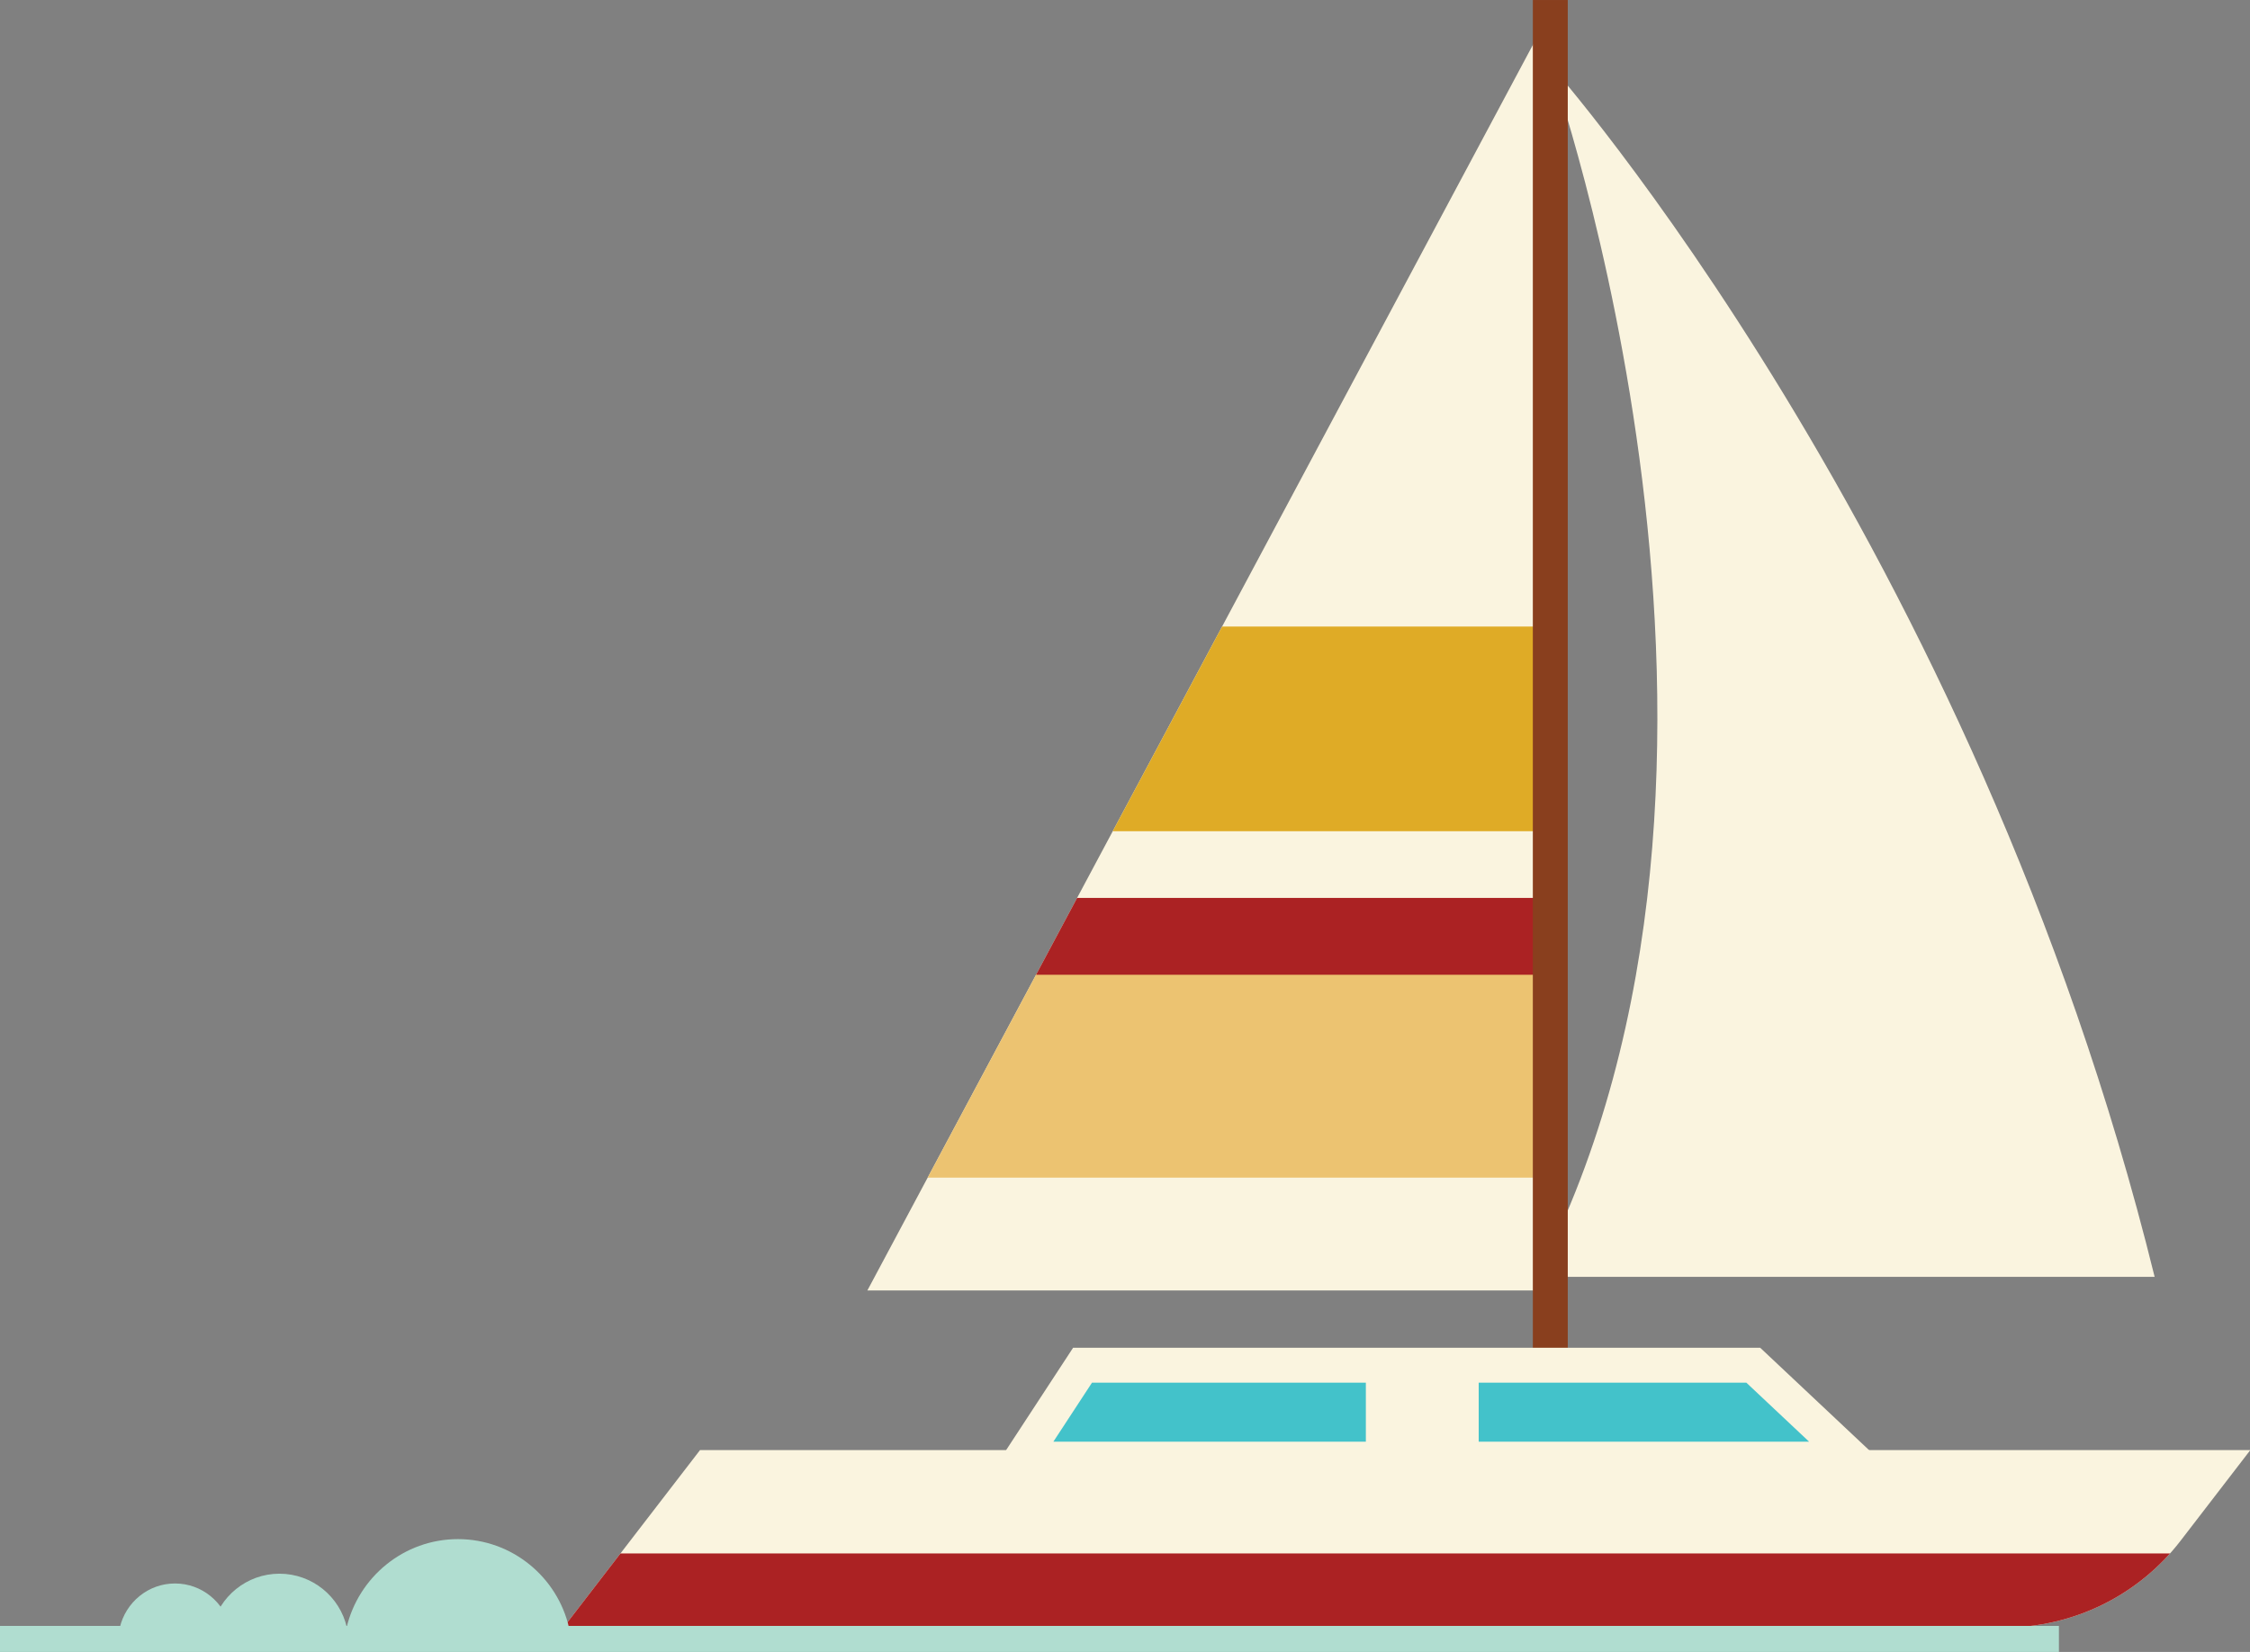 <?xml version="1.0" encoding="UTF-8"?><svg xmlns="http://www.w3.org/2000/svg" xmlns:xlink="http://www.w3.org/1999/xlink" id="Layer_266476865035cf" data-name="Layer 2" viewBox="0 0 64.41 47.3" aria-hidden="true" width="64px" height="47px">
  <rect x="0" y="0" width="64.41" height="47.3" fill="#808080" stroke="none"/>
  <defs><linearGradient class="cerosgradient" data-cerosgradient="true" id="CerosGradient_idd44feed39" gradientUnits="userSpaceOnUse" x1="50%" y1="100%" x2="50%" y2="0%"><stop offset="0%" stop-color="#d1d1d1"/><stop offset="100%" stop-color="#d1d1d1"/></linearGradient><linearGradient/>
    <style>
      .cls-1-66476865035cf{
        clip-path: url(#clippath66476865035cf);
      }

      .cls-2-66476865035cf{
        fill: none;
      }

      .cls-2-66476865035cf, .cls-3-66476865035cf, .cls-4-66476865035cf, .cls-5-66476865035cf, .cls-6-66476865035cf, .cls-7-66476865035cf{
        stroke-width: 0px;
      }

      .cls-8-66476865035cf{
        clip-path: url(#clippath-166476865035cf);
      }

      .cls-9-66476865035cf{
        stroke: #893f1e;
      }

      .cls-9-66476865035cf, .cls-10-66476865035cf, .cls-11-66476865035cf{
        stroke-miterlimit: 10;
      }

      .cls-9-66476865035cf, .cls-11-66476865035cf, .cls-6-66476865035cf{
        fill: #faf4df;
      }

      .cls-10-66476865035cf{
        fill: #43c2ca;
        stroke: #faf4df;
      }

      .cls-11-66476865035cf{
        stroke: #b0ddd0;
        stroke-width: .75px;
      }

      .cls-3-66476865035cf{
        fill: #dfab26;
      }

      .cls-4-66476865035cf{
        fill: #b0ddd0;
      }

      .cls-5-66476865035cf{
        fill: #ab2223;
      }

      .cls-7-66476865035cf{
        fill: #ecc371;
      }
    </style>
    <clipPath id="clippath66476865035cf">
      <path class="cls-2-66476865035cf" d="M16.13,46.6l3.91-5.08h44.38l-2,2.6c-1.2,1.56-3.06,2.48-5.04,2.48H16.13Z"/>
    </clipPath>
    <clipPath id="clippath-166476865035cf">
      <polygon class="cls-2-66476865035cf" points="24.83 36.95 43.99 36.95 43.99 1.08 24.83 36.95"/>
    </clipPath>
  </defs>
  <g id="Layer_466476865035cf" data-name="Layer 4">
    <g>
      <g>
        <path class="cls-6-66476865035cf" d="M16.13,46.6l3.91-5.08h44.38l-2,2.6c-1.2,1.56-3.06,2.48-5.04,2.48H16.13Z"/>
        <g class="cls-1-66476865035cf">
          <rect class="cls-5-66476865035cf" x="13.39" y="44.48" width="51.02" height="2.71"/>
        </g>
        <polygon class="cls-6-66476865035cf" points="24.83 36.95 43.99 36.95 43.99 1.08 24.83 36.95"/>
        <path class="cls-6-66476865035cf" d="M61.68,36.56h-17.69c7.54-14.56.39-34.7.39-34.7,0,0,12.12,13.68,17.3,34.7Z"/>
        <g class="cls-8-66476865035cf">
          <rect class="cls-7-66476865035cf" x="24.83" y="27.86" width="21.5" height="5.86"/>
          <rect class="cls-3-66476865035cf" x="25.32" y="17.94" width="21.5" height="5.86"/>
          <rect class="cls-5-66476865035cf" x="24.83" y="25.71" width="21.5" height="2.2"/>
        </g>
        <line class="cls-9-66476865035cf" x1="44.38" x2="44.38" y2="38.83"/>
        <polygon class="cls-10-66476865035cf" points="30.99 39.09 29.23 41.78 53.05 41.78 50.19 39.09 30.99 39.09"/>
        <rect class="cls-6-66476865035cf" x="39.1" y="39.09" width="3.23" height="2.59"/>
      </g>
      <g>
        <line class="cls-11-66476865035cf" x1="58.94" y1="46.93" y2="46.93"/>
        <path class="cls-4-66476865035cf" d="M9.92,46.61h6.37c-.33-1.45-1.63-2.54-3.18-2.54s-2.85,1.09-3.19,2.54Z"/>
        <path class="cls-4-66476865035cf" d="M6.07,46.6h3.86c-.2-.88-.99-1.54-1.93-1.54s-1.73.66-1.93,1.54Z"/>
        <path class="cls-4-66476865035cf" d="M3.44,46.6h3.15c-.17-.72-.81-1.26-1.58-1.26s-1.41.54-1.58,1.26Z"/>
      </g>
    </g>
  </g>
</svg>